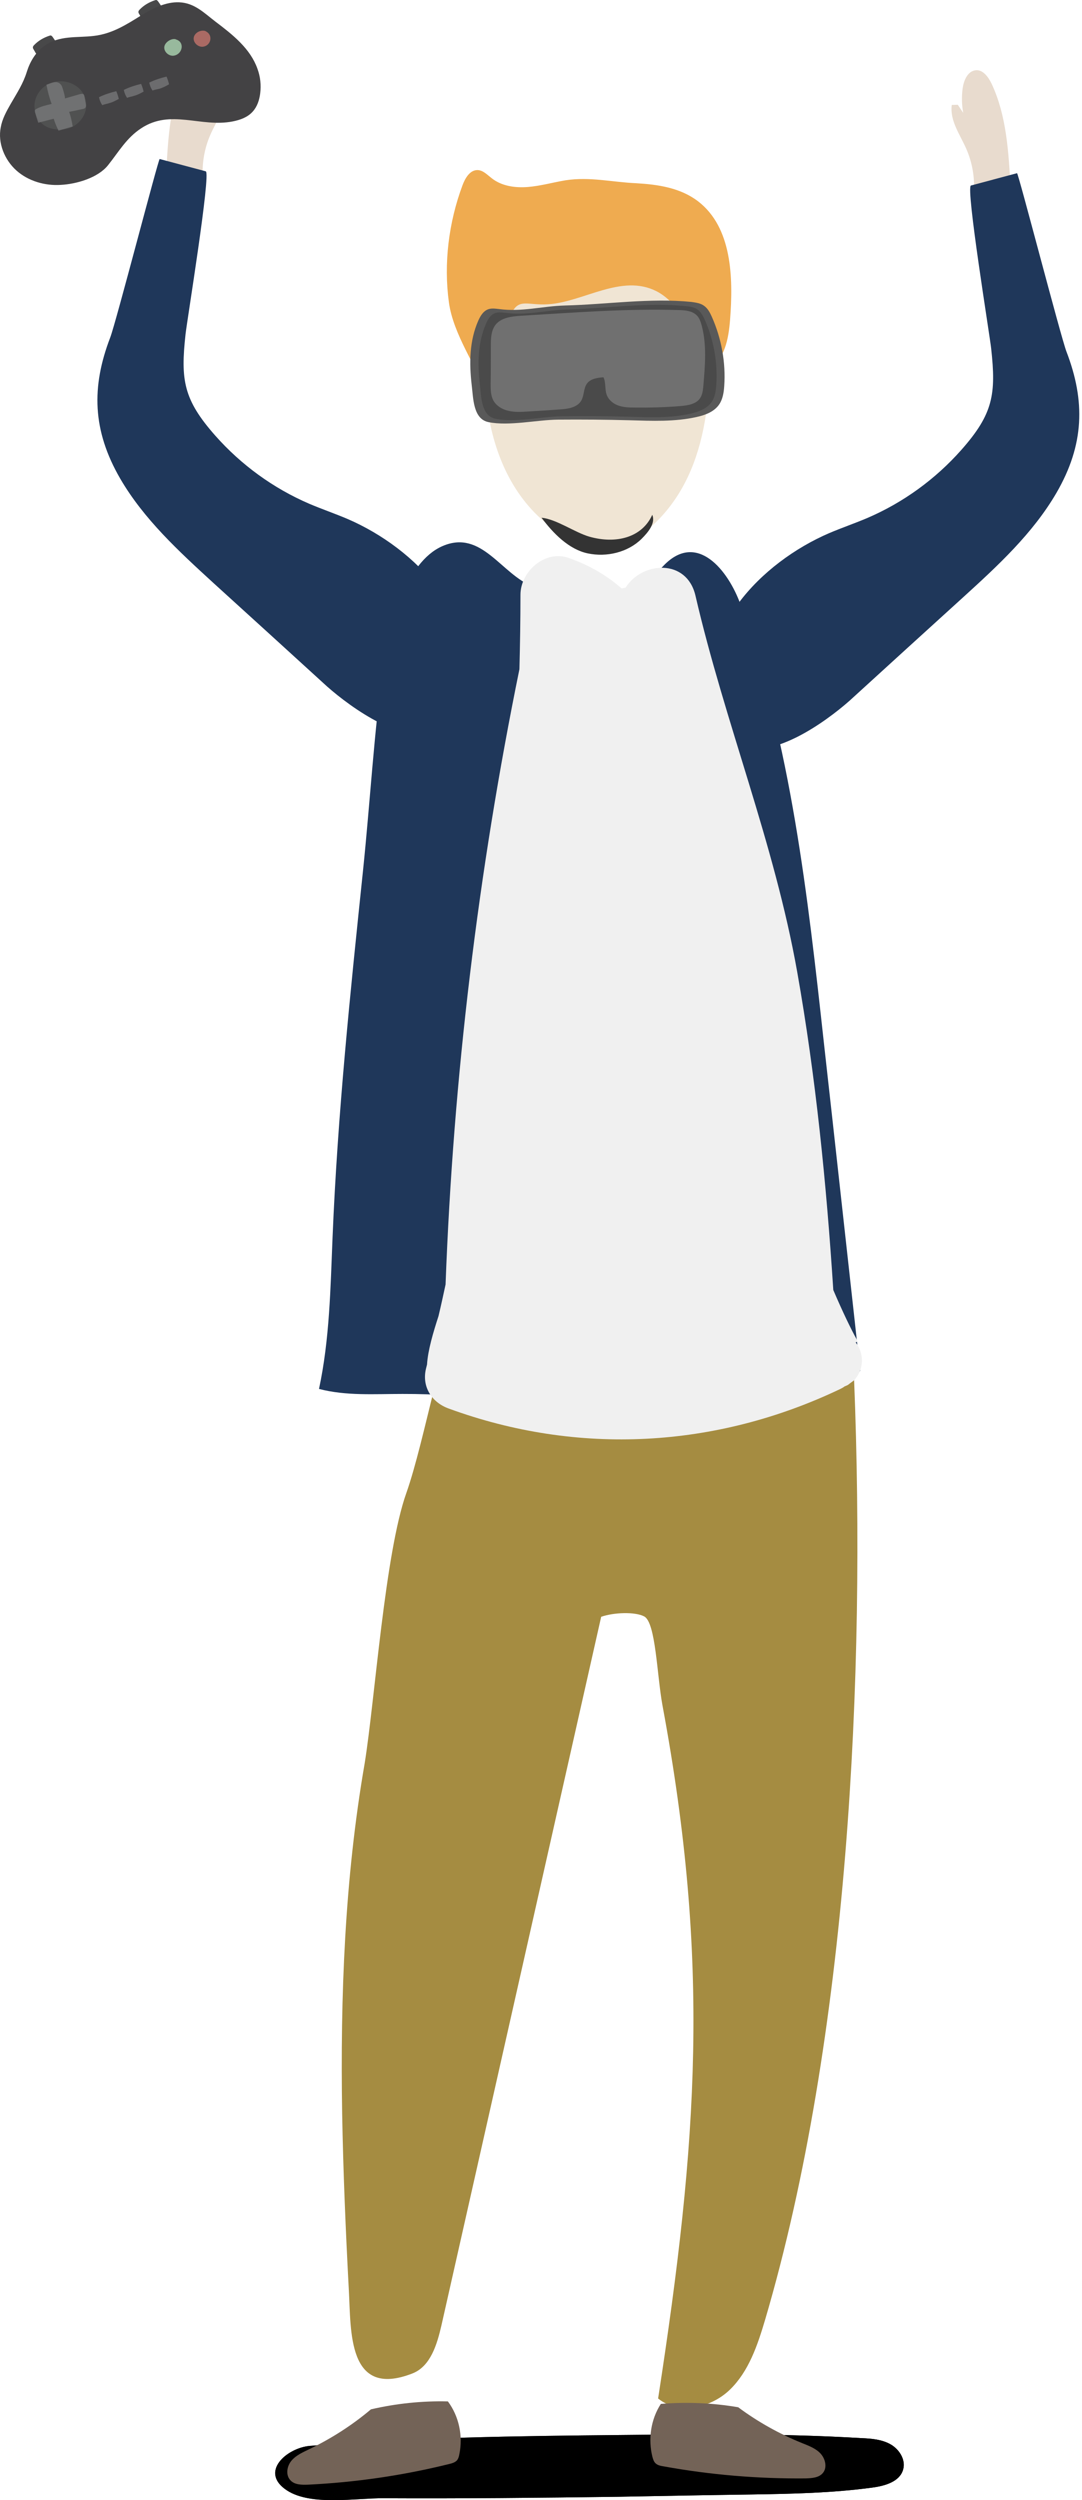 <?xml version="1.0" encoding="UTF-8"?> <svg xmlns="http://www.w3.org/2000/svg" width="139" height="321" viewBox="0 0 139 321" fill="none"> <path d="M96.547 320.27C101.718 320.189 106.916 320.082 112.06 319.386C113.668 319.171 115.597 318.635 116.025 317.055C116.373 315.822 115.543 314.483 114.418 313.84C113.292 313.197 111.953 313.09 110.667 313.036C100.379 312.42 90.064 312.527 79.776 312.634C66.46 312.768 53.118 312.929 39.829 314.027C36.855 314.268 33.238 317.403 36.882 319.761C39.99 321.77 45.75 320.725 49.233 320.752C59.307 320.806 69.354 320.698 79.428 320.564C85.134 320.457 90.841 320.35 96.547 320.27Z" fill="url(#paint0_linear)"></path> <path d="M96.547 320.27C101.718 320.189 106.916 320.082 112.06 319.386C113.668 319.171 115.597 318.635 116.025 317.055C116.373 315.822 115.543 314.483 114.418 313.84C113.292 313.197 111.953 313.09 110.667 313.036C100.379 312.42 90.064 312.527 79.776 312.634C66.46 312.768 53.118 312.929 39.829 314.027C36.855 314.268 33.238 317.403 36.882 319.761C39.99 321.77 45.75 320.725 49.233 320.752C59.307 320.806 69.354 320.698 79.428 320.564C85.134 320.457 90.841 320.35 96.547 320.27Z" fill="url(#paint1_linear)"></path> <path d="M52.207 191.669C54.591 184.917 56.976 170.798 60.111 164.341C62.629 159.144 66.541 172.406 69.782 167.61C72.167 164.047 74.927 160.671 78.436 158.206C81.946 155.741 86.286 154.294 90.546 154.911C96.735 155.795 101.638 160.939 103.996 166.726C106.38 172.513 109.488 171.066 109.729 177.308C111.229 215.139 108.979 261.542 98.289 297.845C97.325 301.087 96.199 304.463 93.761 306.82C91.323 309.178 87.17 310.089 84.545 307.946C89.662 274.777 91.243 251.951 85.107 218.97C84.384 215.032 84.25 208.307 82.75 207.53C81.544 206.914 78.838 207.021 77.231 207.583C69.97 239.76 63.969 266.418 56.708 298.568C56.145 301.007 55.315 303.82 52.984 304.731C44.598 307.999 45.107 299.238 44.812 294.014C44.41 286.459 44.089 278.903 43.955 271.321C43.714 256.318 44.277 241.207 46.849 226.391C48.161 218.246 49.447 199.412 52.207 191.669Z" fill="#A58C41"></path> <path d="M123.741 14.495C123.553 13.476 123.527 12.432 123.661 11.387C123.795 10.369 124.277 9.19 125.268 9.029C126.233 8.868 126.956 9.86 127.385 10.744C129.314 14.843 129.582 19.585 129.823 24.166C128.296 24.595 126.688 24.783 125.107 24.702C125.241 22.773 124.893 20.844 124.143 19.13C123.339 17.281 122 15.513 122.268 13.476C122.535 13.476 122.803 13.45 123.044 13.45C123.286 13.798 123.5 14.146 123.741 14.495Z" fill="#E8DBCE"></path> <path d="M102.442 94.602C98.021 96.826 93.225 97.442 91.698 91.467C89.046 81.099 97.807 72.204 106.514 68.453C108.148 67.756 109.809 67.194 111.444 66.497C116.052 64.514 120.178 61.514 123.5 57.763C127.599 53.128 127.974 50.609 127.331 44.742C127.171 43.188 124.036 24.005 124.733 23.818C126.715 23.282 128.671 22.773 130.654 22.237C130.814 22.183 136.28 43.269 137.003 45.144C139.441 51.494 139.307 57.093 135.717 63.282C132.69 68.48 128.189 72.632 123.741 76.678C118.865 81.099 113.989 85.546 109.14 89.967C107.532 91.387 105.041 93.289 102.442 94.602Z" fill="#1F375A"></path> <path d="M84.894 308.642C88.216 308.375 91.538 308.509 94.833 309.071C97.352 310.947 100.138 312.501 103.058 313.679C103.916 314.028 104.8 314.349 105.416 315.019C106.032 315.689 106.3 316.814 105.711 317.511C105.202 318.127 104.291 318.18 103.487 318.207C97.352 318.261 91.243 317.752 85.215 316.653C84.867 316.6 84.465 316.519 84.197 316.251C83.983 316.037 83.902 315.742 83.822 315.474C83.232 313.17 83.608 310.625 84.894 308.642Z" fill="#736357"></path> <path d="M57.539 308.321C54.216 308.241 50.894 308.589 47.652 309.339C45.241 311.376 42.562 313.09 39.722 314.457C38.892 314.859 38.034 315.234 37.445 315.93C36.855 316.627 36.668 317.779 37.311 318.449C37.847 319.038 38.758 319.038 39.561 319.011C45.67 318.717 51.752 317.832 57.699 316.359C58.048 316.279 58.423 316.171 58.691 315.904C58.878 315.689 58.959 315.395 59.012 315.1C59.495 312.742 58.959 310.224 57.539 308.321Z" fill="#736357"></path> <path d="M77.445 70.275C80.205 70.249 82.723 68.641 84.652 66.659C91.779 59.264 91.591 47.69 90.868 37.429C90.787 36.33 90.707 35.205 90.091 34.294C89.153 32.901 87.278 32.553 85.617 32.365C78.49 32.365 71.47 32.687 64.29 33.035C63.674 33.062 63.031 33.115 62.575 33.49C62.066 33.892 61.879 34.562 61.772 35.205C61.263 38.152 62.227 41.233 62.174 44.261C62.12 47.342 62.254 50.45 62.79 53.504C63.835 59.425 66.567 64.944 71.712 68.32C73.426 69.445 75.409 70.302 77.445 70.275Z" fill="#F0E5D4"></path> <path d="M82.428 69.177C80.66 70.919 77.954 71.562 75.516 71.053C73.078 70.544 71.042 68.454 69.568 66.471C71.497 66.659 73.855 68.374 75.73 68.909C79.16 69.874 82.482 69.016 83.795 66.096C84.25 67.168 83.259 68.347 82.428 69.177Z" fill="#333333"></path> <path d="M89.689 25.855C94.029 29.203 94.217 35.58 93.788 41.072C93.6 43.457 93.118 46.243 90.975 47.315C91.082 44.877 89.475 42.733 87.974 40.831C86.929 39.518 85.858 38.179 84.357 37.402C79.856 35.098 74.98 38.768 70.452 39.063C67.452 39.277 66.38 37.911 65.308 41.287C64.451 44.046 64.156 47.1 64.129 49.967C64.129 50.342 64.129 50.717 63.942 51.039C63.754 51.36 63.299 51.521 63.004 51.28C62.897 51.173 62.817 51.039 62.763 50.878C61.182 47.047 58.235 42.921 57.673 38.849C56.976 33.839 57.646 28.534 59.414 23.791C59.762 22.854 60.379 21.809 61.37 21.836C62.067 21.863 62.602 22.452 63.165 22.881C64.451 23.899 66.192 24.14 67.827 24.006C69.461 23.872 71.042 23.416 72.649 23.148C75.784 22.666 78.651 23.39 81.732 23.524C84.465 23.684 87.385 24.086 89.689 25.855Z" fill="#EFAB50"></path> <path d="M85.188 72.687C89.501 68.106 93.574 73.223 95.154 77.67C101.611 95.648 103.755 114.884 105.844 133.906C106.193 136.961 106.514 140.015 106.863 143.042C108.068 154.027 109.301 164.985 110.506 175.97C110.587 176.613 98.021 179.292 96.95 179.56C90.385 181.194 83.554 181.248 76.856 180.819C68.47 180.256 60.111 178.944 51.698 178.97C48.108 178.97 44.464 179.238 40.981 178.327C42.348 171.951 42.455 165.36 42.723 158.85C43.366 143.096 45 127.423 46.635 111.776C47.545 102.989 48.054 93.987 49.26 85.279C49.903 80.51 52.073 72.178 56.842 70.115C61.906 67.918 64.397 73.785 68.497 75.313C73.212 77.081 78.972 77.376 83.259 74.402C84.09 73.839 84.652 73.25 85.188 72.687Z" fill="#1F375A"></path> <path d="M109.917 172.352C110.104 172.325 110.184 172.218 110.077 172.003C109.354 170.717 108.229 168.387 107.05 165.627C106.166 151.963 104.799 138.246 102.415 124.796C99.468 108.185 93.118 92.78 89.34 76.464C88.215 71.668 82.482 72.097 80.365 75.446C80.204 75.472 80.043 75.526 79.856 75.553C78.034 73.945 75.811 72.606 73.078 71.641C70.023 70.543 66.862 73.383 66.862 76.357C66.862 79.545 66.808 82.733 66.728 85.921C61.423 111.909 58.235 138.326 57.244 164.823C57.244 164.85 57.244 164.877 57.244 164.904C56.949 166.27 56.654 167.636 56.333 168.976C55.663 171.039 54.966 173.37 54.859 175.192C54.806 175.379 54.779 175.54 54.725 175.728C54.163 178.058 55.475 180.068 57.646 180.845C74.257 186.927 91.993 185.935 107.907 178.353C108.121 178.246 108.336 178.139 108.497 178.005C108.63 177.951 108.765 177.898 108.925 177.817C109.166 177.63 109.407 177.442 109.675 177.255C110.238 176.692 110.586 175.942 110.693 175.165C110.827 174.227 110.56 173.129 109.917 172.352Z" fill="#F0F0F0"></path> <path d="M27.424 12.673C27.612 11.655 27.639 10.61 27.505 9.565C27.371 8.547 26.889 7.368 25.897 7.207C24.933 7.046 24.21 8.038 23.781 8.922C21.852 13.021 21.584 17.763 21.343 22.345C22.87 22.773 24.477 22.961 26.058 22.88C25.924 20.951 26.273 19.022 27.023 17.308C27.826 15.459 29.166 13.691 28.898 11.655C28.63 11.655 28.362 11.628 28.121 11.628C27.88 11.976 27.666 12.324 27.424 12.673Z" fill="#E8DBCE"></path> <path d="M48.724 92.781C53.145 95.004 57.941 95.621 59.468 89.646C62.12 79.278 53.359 70.383 44.652 66.632C43.017 65.935 41.356 65.373 39.722 64.676C35.114 62.693 30.988 59.693 27.666 55.942C23.567 51.307 23.192 48.788 23.835 42.921C23.995 41.367 27.13 22.184 26.433 21.997C24.451 21.461 22.495 20.952 20.512 20.416C20.352 20.362 14.886 41.447 14.163 43.323C11.725 49.672 11.859 55.272 15.449 61.461C18.476 66.659 22.977 70.785 27.425 74.857C32.301 79.278 37.177 83.725 42.026 88.146C43.634 89.566 46.125 91.468 48.724 92.781Z" fill="#1F375A"></path> <path d="M80.874 53.958C83.768 54.039 86.715 54.173 89.528 53.53C90.627 53.289 91.752 52.86 92.395 51.922C92.85 51.252 92.984 50.395 93.038 49.591C93.252 46.564 92.69 43.483 91.457 40.697C91.216 40.161 90.948 39.625 90.466 39.276C90.01 38.928 89.394 38.848 88.832 38.767C83.5 38.232 77.954 39.089 72.596 39.223C69.649 39.303 67.023 40.08 64.103 39.678C63.62 39.625 63.111 39.544 62.656 39.732C62.067 39.973 61.718 40.562 61.45 41.152C60.298 43.751 60.272 46.617 60.593 49.404C60.807 51.092 60.754 53.798 62.763 54.2C65.389 54.735 68.979 53.905 71.685 53.878C74.766 53.851 77.82 53.878 80.874 53.958Z" fill="#595959"></path> <path d="M80.633 53.504C83.339 53.584 86.099 53.718 88.751 53.102C89.769 52.861 90.841 52.459 91.43 51.601C91.859 50.958 91.966 50.181 92.02 49.404C92.207 46.565 91.698 43.671 90.546 41.072C90.332 40.59 90.064 40.081 89.635 39.759C89.207 39.438 88.644 39.357 88.081 39.304C83.098 38.795 77.874 39.599 72.864 39.733C70.104 39.813 67.666 40.536 64.906 40.161C64.451 40.108 63.969 40.054 63.567 40.215C63.004 40.429 62.683 40.992 62.441 41.554C61.37 43.992 61.343 46.698 61.638 49.27C61.825 50.851 61.772 53.396 63.674 53.771C66.139 54.281 69.488 53.504 72.033 53.45C74.9 53.396 77.766 53.423 80.633 53.504Z" fill="#4A4A4A"></path> <path d="M66.996 40.536C65.79 40.617 64.397 40.751 63.647 41.715C63.084 42.465 63.057 43.456 63.057 44.394C63.057 46.029 63.058 47.663 63.031 49.27C63.031 49.994 63.031 50.771 63.379 51.414C63.781 52.137 64.558 52.593 65.362 52.753C66.165 52.941 66.996 52.887 67.827 52.834C69.193 52.753 70.559 52.673 71.899 52.566C72.944 52.512 74.176 52.325 74.685 51.414C75.06 50.744 74.953 49.86 75.409 49.244C75.864 48.627 76.748 48.493 77.525 48.44C77.874 49.163 77.659 50.047 77.981 50.797C78.249 51.414 78.838 51.869 79.481 52.084C80.124 52.298 80.821 52.325 81.49 52.325C83.446 52.351 85.429 52.298 87.385 52.137C88.349 52.057 89.448 51.896 89.957 51.092C90.251 50.637 90.305 50.074 90.358 49.538C90.573 46.94 90.814 44.314 90.144 41.795C90.01 41.313 89.85 40.804 89.474 40.456C88.912 39.92 88.081 39.84 87.304 39.813C80.499 39.599 73.801 40.134 66.996 40.536Z" fill="#707070"></path> <path d="M4.303 6.323C4.25 6.242 4.223 6.162 4.223 6.082C4.223 5.974 4.303 5.867 4.384 5.787C4.919 5.224 5.616 4.822 6.366 4.581C6.42 4.554 6.473 4.554 6.527 4.554C6.634 4.581 6.688 4.662 6.741 4.715C6.929 4.983 7.116 5.251 7.277 5.519C7.304 5.573 7.331 5.599 7.304 5.653C7.277 5.707 7.25 5.707 7.197 5.733C6.581 6.055 5.991 6.403 5.429 6.778C5.241 6.912 5.027 7.127 4.785 7.019C4.571 6.885 4.437 6.51 4.303 6.323Z" fill="#484849"></path> <path d="M17.86 1.768C17.806 1.688 17.78 1.607 17.78 1.527C17.78 1.42 17.86 1.313 17.941 1.232C18.476 0.67 19.173 0.268 19.923 0.027C19.977 -5.55977e-05 20.03 9.49706e-10 20.084 9.49706e-10C20.191 0.027 20.245 0.107 20.298 0.161C20.486 0.429 20.673 0.697 20.834 0.964C20.861 1.018 20.887 1.045 20.861 1.098C20.834 1.152 20.807 1.152 20.754 1.179C20.137 1.5 19.548 1.849 18.985 2.224C18.798 2.358 18.583 2.572 18.342 2.465C18.128 2.358 17.994 1.956 17.86 1.768Z" fill="#484849"></path> <path d="M5.696 5.894C4.571 6.698 3.848 7.931 3.446 9.217C2.964 10.771 2.187 11.923 1.356 13.369C0.82 14.307 0.284 15.272 0.097 16.343C-0.305 18.353 0.579 20.523 2.106 21.889C3.633 23.256 5.777 23.872 7.813 23.738C9.849 23.631 12.609 22.827 13.895 21.193C15.261 19.478 16.252 17.71 18.128 16.477C21.932 13.959 25.79 16.397 29.89 15.593C30.854 15.405 31.818 15.057 32.461 14.334C33.051 13.691 33.319 12.834 33.426 12.003C33.56 10.931 33.453 9.86 33.078 8.841C32.167 6.243 29.89 4.448 27.692 2.787C26.219 1.661 24.986 0.375 23.031 0.295C21.289 0.215 19.575 1.099 18.128 1.983C16.199 3.188 14.377 4.34 12.073 4.608C9.903 4.876 7.625 4.501 5.696 5.894Z" fill="#434244"></path> <path d="M22.334 5.01C21.772 5.037 21.102 5.546 21.102 6.109C21.102 6.698 21.691 7.207 22.281 7.154C23.433 7.02 23.808 5.412 22.602 5.064C22.549 5.01 22.442 5.01 22.334 5.01Z" fill="#98B99D"></path> <path d="M26.112 3.938C25.522 3.911 24.879 4.367 24.879 4.956C24.879 5.546 25.469 6.055 26.058 6.001C27.076 5.894 27.425 4.554 26.487 4.045C26.38 3.965 26.246 3.938 26.112 3.938Z" fill="#AA6A64"></path> <path d="M6.098 10.851C5.187 11.36 4.518 12.324 4.437 13.396C4.357 14.468 4.866 15.593 5.777 16.155C6.313 16.504 6.982 16.611 7.599 16.638C7.974 16.638 8.376 16.611 8.751 16.504C9.93 16.155 10.894 15.111 11.055 13.878C11.376 11.065 8.215 9.672 6.098 10.851Z" fill="#505151"></path> <path opacity="0.71" d="M6.634 13.342C5.964 13.503 5.321 13.637 4.678 13.985C4.598 14.012 4.544 14.066 4.49 14.146C4.464 14.226 4.49 14.307 4.49 14.387C4.624 14.843 4.758 15.298 4.919 15.754C5.589 15.593 6.232 15.405 6.902 15.245C7.063 15.78 7.277 16.289 7.518 16.772C8.134 16.584 8.724 16.424 9.34 16.236C9.233 15.593 9.099 14.977 8.884 14.36C9.447 14.253 9.983 14.146 10.545 14.012C10.733 13.985 10.92 13.932 11.001 13.771C11.054 13.664 11.054 13.503 11.028 13.396C10.974 13.048 10.894 12.699 10.84 12.351C10.813 12.271 10.813 12.164 10.733 12.11C10.626 12.003 10.438 12.056 10.278 12.083C9.635 12.271 8.965 12.458 8.322 12.646C8.456 12.619 8 11.092 7.893 10.958C7.384 10.235 6.714 10.636 5.964 10.877C6.125 11.708 6.339 12.565 6.634 13.342Z" fill="#7D7E7F"></path> <path opacity="0.71" d="M18.449 11.762C18.369 11.414 18.262 11.092 18.128 10.771C17.351 10.958 16.6 11.199 15.904 11.547C15.984 11.923 16.118 12.271 16.332 12.566C16.627 12.432 16.949 12.405 17.243 12.298C17.672 12.191 18.047 11.976 18.449 11.762Z" fill="#7D7E7F"></path> <path opacity="0.71" d="M21.718 10.824C21.637 10.476 21.53 10.154 21.396 9.833C20.619 10.02 19.869 10.261 19.173 10.61C19.253 10.985 19.387 11.333 19.601 11.628C19.896 11.494 20.218 11.467 20.512 11.386C20.941 11.252 21.343 11.038 21.718 10.824Z" fill="#7D7E7F"></path> <path opacity="0.71" d="M15.261 12.699C15.181 12.351 15.073 12.03 14.94 11.708C14.162 11.896 13.412 12.137 12.716 12.485C12.796 12.86 12.93 13.208 13.145 13.503C13.439 13.369 13.761 13.342 14.055 13.235C14.484 13.128 14.859 12.914 15.261 12.699Z" fill="#7D7E7F"></path> <defs> <linearGradient id="paint0_linear" x1="35.367" y1="316.771" x2="116.115" y2="316.771" gradientUnits="userSpaceOnUse"> <stop stop-color="#4D4D4D"></stop> <stop offset="1"></stop> </linearGradient> <linearGradient id="paint1_linear" x1="35.367" y1="316.771" x2="116.115" y2="316.771" gradientUnits="userSpaceOnUse"> <stop></stop> <stop offset="1"></stop> </linearGradient> </defs> </svg> 